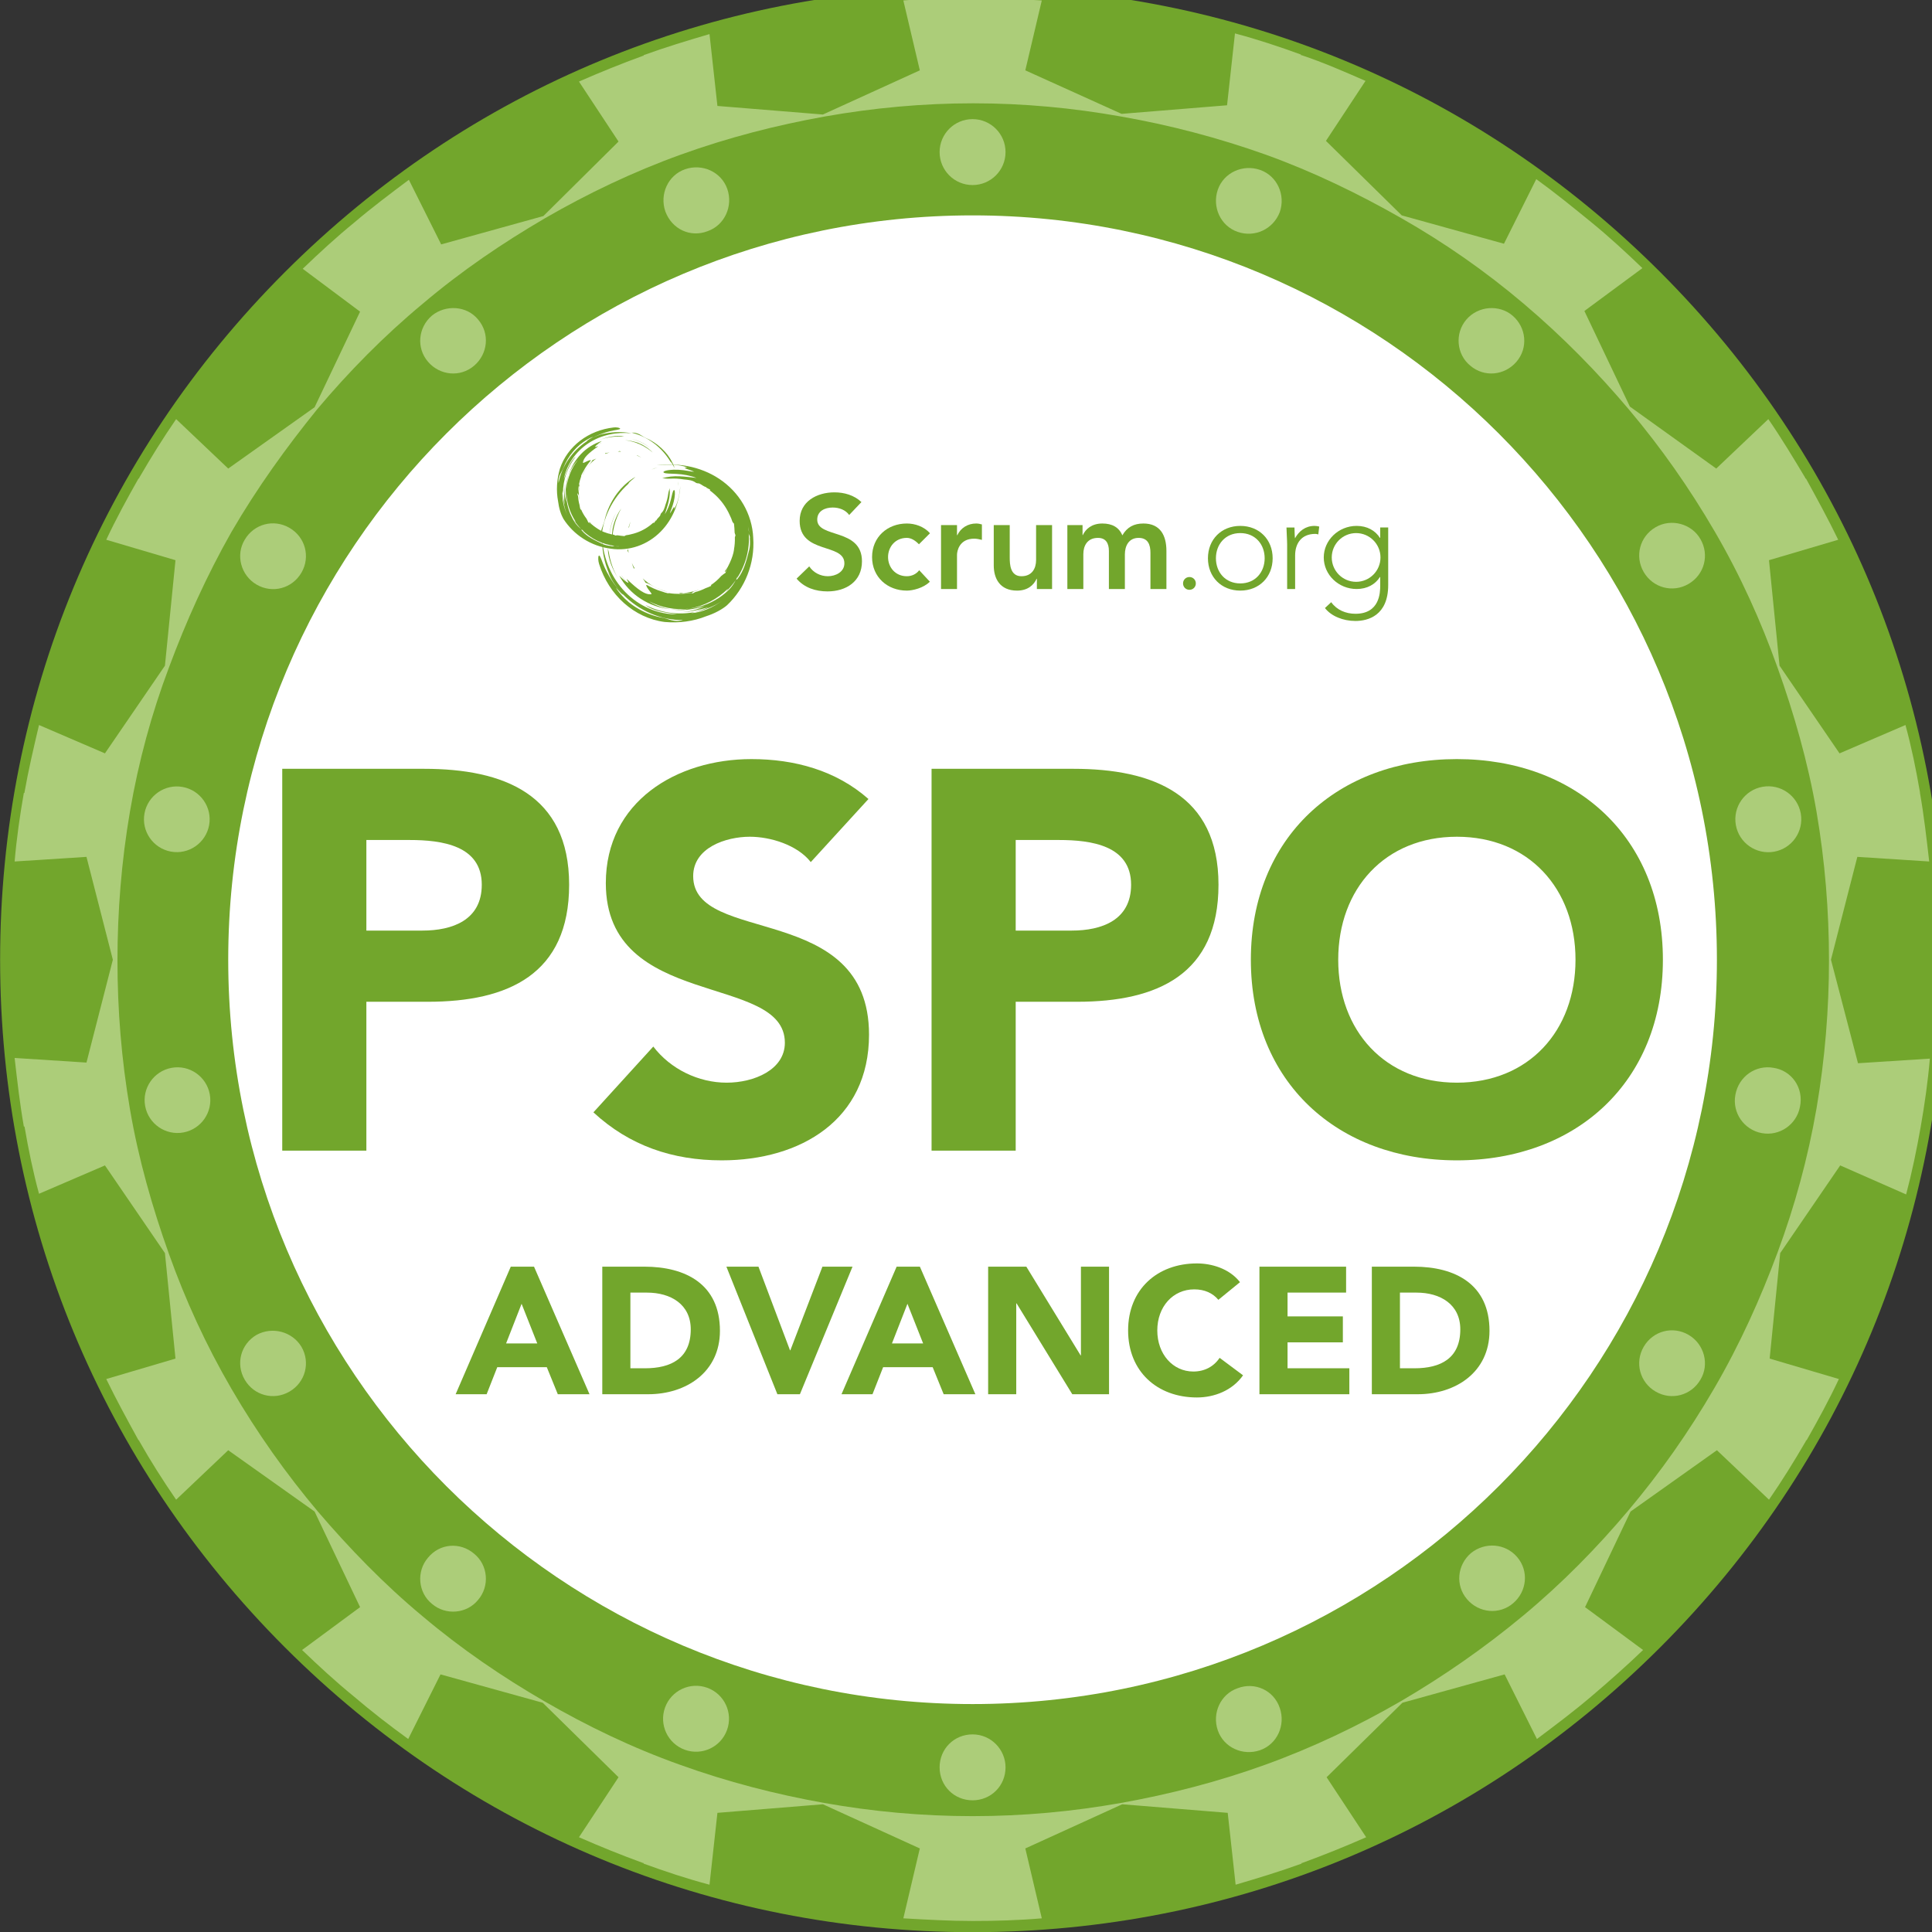 <?xml version="1.0" encoding="UTF-8" standalone="no"?>
<svg xmlns:dc="http://purl.org/dc/elements/1.1/" xmlns:cc="http://creativecommons.org/ns#" xmlns:rdf="http://www.w3.org/1999/02/22-rdf-syntax-ns#" xmlns:svg="http://www.w3.org/2000/svg" xmlns="http://www.w3.org/2000/svg" xmlns:sodipodi="http://sodipodi.sourceforge.net/DTD/sodipodi-0.dtd" xmlns:inkscape="http://www.inkscape.org/namespaces/inkscape" version="1.1" id="svg478" xml:space="preserve" width="70" height="70" viewBox="0 0 250 250" sodipodi:docname="Scrumorg-PSPOA.svg" inkscape:version="1.0.2 (e86c870879, 2021-01-15)"><rect x="0" y="0" width="250" height="250" fill="#333333" stroke="none"/><defs id="defs482"/><sodipodi:namedview pagecolor="#ffffff" bordercolor="#666666" borderopacity="1" objecttolerance="10" gridtolerance="10" guidetolerance="10" inkscape:pageopacity="0" inkscape:pageshadow="2" inkscape:window-width="2560" inkscape:window-height="1346" id="namedview480" showgrid="false" inkscape:zoom="1.8825" inkscape:cx="200" inkscape:cy="200" inkscape:window-x="-11" inkscape:window-y="-11" inkscape:window-maximized="1" inkscape:current-layer="g486"/><g id="g486" inkscape:groupmode="layer" inkscape:label="ink_ext_XXXXXX" transform="matrix(1.333,0,0,-1.333,0,400)"><g id="g488" transform="matrix(0.064,0,0,0.064,-1.589,110.911)"><path d="M 2543,2543 C 2264,2822 1894,2975 1500,2975 1106,2975 736,2822 457,2543 178,2264 25,1894 25,1500 25,1106 178,736 457,457 736,178 1106,25 1500,25 c 394,0 764,153 1043,432 279,279 432,649 432,1043 0,394 -153,764 -432,1043" style="fill:#72a62c;fill-opacity:1;fill-rule:nonzero;stroke:none" id="path490"/><path d="m 1500,2775 c 27.61,0 50,-22.39 50,-50 0,-27.61 -22.39,-50 -50,-50 -27.61,0 -50,22.39 -50,50 0,27.61 22.39,50 50,50" style="fill:#accd79;fill-opacity:1;fill-rule:nonzero;stroke:none" id="path492"/><path d="m 1098,2605 c 26,9 39,38 30,64 -9,26 -38,39 -64,30 -26,-9 -39,-38 -30,-64 10,-27 38,-40 64,-30" style="fill:#accd79;fill-opacity:1;fill-rule:nonzero;stroke:none" id="path494"/><path d="m 680,2477 c -21,-18 -24,-49 -6,-70 18,-21 49,-24 70,-6 21,18 24,49 6,70 -17,21 -49,23 -70,6" style="fill:#accd79;fill-opacity:1;fill-rule:nonzero;stroke:none" id="path496"/><path d="m 414,2069 c 24,-14 54,-6 68,18 14,24 6,54 -18,68 -24,14 -54,6 -68,-18 -14,-23 -6,-54 18,-68" style="fill:#accd79;fill-opacity:1;fill-rule:nonzero;stroke:none" id="path498"/><path d="m 302,1762 c -27,5 -53,-13 -58,-40 -5,-27 13,-53 40,-58 27,-5 53,13 58,40 5,27 -13,53 -40,58" style="fill:#accd79;fill-opacity:1;fill-rule:nonzero;stroke:none" id="path500"/><path d="m 285,1336 c -27,-5 -45,-31 -40,-58 5,-27 31,-45 58,-40 27,5 45,31 40,58 -5,27 -31,45 -58,40" style="fill:#accd79;fill-opacity:1;fill-rule:nonzero;stroke:none" id="path502"/><path d="m 414,931 c -24,-14 -32,-44 -18,-68 14,-24 44,-32 68,-18 24,14 32,44 18,68 -14,23 -44,31 -68,18" style="fill:#accd79;fill-opacity:1;fill-rule:nonzero;stroke:none" id="path504"/><path d="m 674,593 c -18,-21 -15,-53 6,-70 21,-18 53,-15 70,6 18,21 15,53 -6,70 -21,18 -52,16 -70,-6" style="fill:#accd79;fill-opacity:1;fill-rule:nonzero;stroke:none" id="path506"/><path d="m 1033.57,365.781 c 9.44,25.961 38.13,39.34 64.08,29.91 25.95,-9.441 39.34,-38.121 29.9,-64.082 -9.43,-25.949 -38.12,-39.339 -64.07,-29.898 -25.95,9.437 -39.34,38.121 -29.91,64.07" style="fill:#accd79;fill-opacity:1;fill-rule:nonzero;stroke:none" id="path508"/><path d="m 1500,325 c -28,0 -50,-22 -50,-50 0,-28 22,-50 50,-50 28,0 50,22 50,50 0,27 -22,50 -50,50" style="fill:#accd79;fill-opacity:1;fill-rule:nonzero;stroke:none" id="path510"/><path d="m 1902,395 c -26,-9 -39,-38 -30,-64 9,-26 38,-39 64,-30 26,9 39,38 30,64 -9,27 -38,40 -64,30" style="fill:#accd79;fill-opacity:1;fill-rule:nonzero;stroke:none" id="path512"/><path d="m 2256,600 c -21,-18 -24,-49 -6,-70 18,-21 49,-24 70,-6 21,18 24,49 6,70 -18,21 -49,23 -70,6" style="fill:#accd79;fill-opacity:1;fill-rule:nonzero;stroke:none" id="path514"/><path d="m 2586,931 c -24,14 -54,6 -68,-18 -14,-24 -6,-54 18,-68 24,-14 54,-6 68,18 14,23 6,54 -18,68" style="fill:#accd79;fill-opacity:1;fill-rule:nonzero;stroke:none" id="path516"/><path d="m 2780,1274 c -13,-75 -33,-148 -59,-218 -26,-70 -57,-139 -96,-206 -39,-67 -82,-128 -130,-185 -48,-57 -101,-111 -160,-160 -59,-49 -121,-92 -186,-130 -64,-37 -133,-70 -205,-96 -72,-26 -146,-45 -219,-58 -73,-13 -148,-20 -225,-20 -77,0 -152,7 -225,20 -73,13 -147,32 -219,58 -73,26 -141,59 -205,96 -64,37 -127,80 -185,129 -59,49 -111,103 -159,159 -48,57 -92,119 -131,186 -39,67 -70,135 -95,205 -25,70 -46,143 -59,219 -13,76 -19,151 -19,226 0,74 6,150 19,226 13,76 33,149 59,218 26,70 57,139 95,206 39,67 83,128 130,186 48,57 101,111 160,160 59,50 121,92 186,130 64,37 133,70 205,96 72,26 146,45 219,58 73,13 148,20 225,20 77,0 151,-7 224,-20 74,-13 147,-32 220,-58 72,-26 140,-59 205,-96 65,-37 127,-80 186,-130 59,-50 112,-104 160,-161 48,-57 91,-118 130,-185 39,-67 70,-136 95,-206 25,-70 46,-143 59,-218 13,-76 19,-151 19,-226 0,-73 -6,-149 -19,-225 z m 22,226 40,156 109,-7 c -4,35 -8,70 -14,104 v 1 c -6,35 -13,69 -22,102 l -100,-43 -91,133 -16,160 105,31 c -15,31 -32,62 -49,93 h -1 v 1 c -18,30 -36,60 -56,89 l -79,-75 -131,94 -69,145 88,65 c -25,24 -51,48 -78,70 -27,22 -54,44 -83,65 l -49,-98 -155,43 -115,113 60,91 c -32,14 -64,28 -97,39 h -1 v 1 c -33,12 -66,23 -100,32 l -12,-109 -160,-13 -146,66 25,106 c -35,2 -70,4 -105,4 -35,0 -70,-1 -105,-4 l 25,-106 -147,-67 -160,13 -12,109 c -34,-10 -67,-20 -100,-32 v -1 h -1 c -33,-12 -65,-25 -97,-39 l 60,-91 -114,-113 -155,-43 -49,98 c -28,-21 -56,-42 -83,-65 -27,-22 -53,-46 -78,-70 l 87,-65 -69,-145 -131,-93 -79,75 c -20,-29 -38,-58 -56,-89 v -1 h -1 c -17,-30 -34,-61 -49,-93 l 105,-31 -16,-160 -91,-133 -100,43 c -8,-34 -16,-68 -22,-102 v -1 h -1 c -6,-34 -11,-69 -14,-104 l 109,7 40,-156 -40,-156 -109,7 c 4,-35 8,-70 14,-104 h 1 c 6,-35 13,-69 22,-102 l 100,43 91,-133 16,-160 -105,-31 c 15,-31 32,-62 49,-93 h 1 v -1 c 17,-30 36,-60 56,-89 l 79,75 131,-93 69,-145 -88,-65 c 25,-24 51,-48 78,-70 27,-23 54,-44 83,-65 l 49,98 155,-43 115,-113 -60,-91 c 32,-14 64,-27 97,-39 h 1 v -1 c 33,-12 66,-23 100,-32 l 12,109 160,13 147,-67 -25,-106 c 35,-2 70,-4 105,-4 35,0 70,1 105,4 l -25,106 147,67 160,-13 12,-109 c 34,10 67,20 100,32 v 1 h 1 c 33,12 65,25 97,39 l -60,91 115,113 155,43 49,-98 c 28,21 56,42 83,65 27,23 53,46 78,70 l -88,65 69,145 131,93 79,-75 c 20,29 38,58 56,89 v 1 h 1 c 17,30 34,61 49,93 l -105,31 16,160 91,133 100,-44 c 9,34 16,68 22,102 6,34 11,69 14,104 l -109,-7 -41,157" style="fill:#accd79;fill-opacity:1;fill-rule:nonzero;stroke:none" id="path518"/><path d="m 2715,1336 c -27,5 -53,-13 -58,-41 -5,-27 13,-53 40,-58 27,-5 53,13 58,40 6,29 -13,55 -40,59" style="fill:#accd79;fill-opacity:1;fill-rule:nonzero;stroke:none" id="path520"/><path d="m 2698.27,1762.29 c 27.2,4.8 53.13,-13.36 57.93,-40.55 4.79,-27.2 -13.37,-53.13 -40.56,-57.92 -27.19,-4.8 -53.13,13.36 -57.93,40.55 -4.79,27.19 13.37,53.13 40.56,57.92" style="fill:#accd79;fill-opacity:1;fill-rule:nonzero;stroke:none" id="path522"/><path d="m 2536,2156 c -24,-14 -32,-44 -18,-68 14,-24 44,-32 68,-18 24,14 32,44 18,68 -13,23 -44,32 -68,18" style="fill:#accd79;fill-opacity:1;fill-rule:nonzero;stroke:none" id="path524"/><path d="m 2249,2471 c -18,-21 -15,-53 6,-70 21,-18 52,-15 70,6 18,21 15,52 -6,70 -20,17 -52,15 -70,-6" style="fill:#accd79;fill-opacity:1;fill-rule:nonzero;stroke:none" id="path526"/><path d="m 1936,2698 c -26,9 -55,-4 -64,-30 -9,-26 4,-55 30,-64 26,-9 54,4 64,30 9,26 -4,55 -30,64" style="fill:#accd79;fill-opacity:1;fill-rule:nonzero;stroke:none" id="path528"/><path d="M 2629,1500 C 2629,877 2124,371 1500,371 877,371 371,876 371,1500 c 0,623 506,1129 1129,1129 623,0 1129,-506 1129,-1129" style="fill:#ffffff;fill-opacity:1;fill-rule:nonzero;stroke:none" id="path530"/><path d="m 580.531,1544.2 h 85.074 c 44.961,0 89.969,15.54 89.969,69.53 0,59.69 -60.547,67.86 -109.597,67.86 h -65.446 z m -127.605,245.38 h 215.101 c 120.293,0 220.051,-38.45 220.051,-175.85 0,-135.78 -92.394,-177.51 -214.301,-177.51 h -93.246 v -225.8 H 452.926 v 579.16" style="fill:#72a62c;fill-opacity:1;fill-rule:nonzero;stroke:none" id="path532"/><path d="m 1254.6,1648.09 c -20.49,26.14 -61.36,38.45 -92.44,38.45 -36.03,0 -85.93,-16.4 -85.93,-59.74 0,-105.51 266.72,-37.64 266.72,-240.48 0,-129.27 -103.89,-190.63 -223.33,-190.63 -74.47,0 -139.913,22.1 -194.714,72.81 l 90.824,99.8 c 26.19,-34.36 68.72,-54.79 111.21,-54.79 41.73,0 88.35,19.62 88.35,60.55 0,106.31 -271.56,49.04 -271.56,242.09 0,123.52 107.17,188.16 220.85,188.16 65.45,0 128.47,-17.2 177.51,-60.55 l -87.49,-95.67" style="fill:#72a62c;fill-opacity:1;fill-rule:nonzero;stroke:none" id="path534"/><path d="m 1565.42,1544.2 h 85.07 c 45.01,0 89.97,15.54 89.97,69.53 0,59.69 -60.5,67.86 -109.6,67.86 h -65.44 z m -127.61,245.38 h 215.15 c 120.24,0 220.05,-38.45 220.05,-175.85 0,-135.78 -92.44,-177.51 -214.34,-177.51 h -93.25 v -225.8 h -127.61 v 579.16" style="fill:#72a62c;fill-opacity:1;fill-rule:nonzero;stroke:none" id="path536"/><path d="m 2234.59,1313.51 c 108.79,0 179.93,78.51 179.93,186.49 0,107.98 -71.14,186.54 -179.93,186.54 -108.83,0 -179.98,-78.56 -179.98,-186.54 0,-107.98 71.15,-186.49 179.98,-186.49 z m 0,490.8 c 180.79,0 312.48,-118.62 312.48,-304.31 0,-185.69 -131.69,-304.31 -312.48,-304.31 -180.79,0 -312.49,118.62 -312.49,304.31 0,185.69 131.7,304.31 312.49,304.31" style="fill:#72a62c;fill-opacity:1;fill-rule:nonzero;stroke:none" id="path538"/><path d="m 941.656,2165.69 c 2.617,12.05 7.512,23.67 13.949,34 6.43,10.35 14.415,19.39 22.985,26.85 -6.86,-5.97 -12.977,-12.74 -18.25,-20.08 3.961,5.5 8.148,10.2 12.781,14.43 4.633,4.25 9.692,8.08 15.598,11.62 -1.406,-1.6 -3.977,-3.57 -6.246,-5.51 -2.274,-1.94 -4.211,-3.88 -4.516,-5.12 -11.984,-10.88 -21.988,-23.99 -29.086,-38.62 -7.133,-14.59 -11.324,-30.71 -12.023,-46.96 -1.696,6.47 -0.883,11.84 0.457,16.45 1.375,4.64 3.304,8.57 4.351,12.94" style="fill:#72a62c;fill-opacity:1;fill-rule:nonzero;stroke:none" id="path540"/><path d="m 1021.86,2246.61 c -3.09,-0.99 -6.07,-2.04 -8.99,-3.18 3.05,1.34 6.13,2.5 8.99,3.18" style="fill:#72a62c;fill-opacity:1;fill-rule:nonzero;stroke:none" id="path542"/><path d="m 1059.71,2034.07 c 3.32,0.36 6.63,0.86 9.81,1.38 -3.16,-0.81 -6.49,-1.16 -9.81,-1.38" style="fill:#72a62c;fill-opacity:1;fill-rule:nonzero;stroke:none" id="path544"/><path d="m 946.793,2123.72 1.449,-5.41 c 2.074,-13.87 6.77,-27.64 14.242,-40.28 -4.129,6.82 -8,14.11 -10.882,21.85 -2.86,7.7 -4.692,15.87 -4.809,23.84" style="fill:#72a62c;fill-opacity:1;fill-rule:nonzero;stroke:none" id="path546"/><path d="m 949.066,2138.92 c 0.075,14 3.954,28.15 10.575,39.47 -6.301,-11.47 -10.071,-25.26 -10.575,-39.47" style="fill:#72a62c;fill-opacity:1;fill-rule:nonzero;stroke:none" id="path548"/><path d="m 1128.73,2093.45 -0.34,0.76 0.14,0.95 c 2.56,3.78 4.83,7.78 6.82,11.93 -0.27,-1.12 -0.16,-2.31 -0.6,-3.39 -1.19,-2.28 -2.22,-3.5 -3.18,-4.82 -0.95,-1.33 -1.81,-2.75 -2.84,-5.43" style="fill:#72a62c;fill-opacity:1;fill-rule:nonzero;stroke:none" id="path550"/><path d="m 1056.01,2033.84 -0.35,-0.14 c -1.15,-0.08 -2.28,-0.17 -3.4,-0.2 l -0.42,0.1 c 1.39,0.1 2.77,0.18 4.17,0.24" style="fill:#72a62c;fill-opacity:1;fill-rule:nonzero;stroke:none" id="path552"/><path d="m 1125.47,2088.59 -1.55,0.37 c 1.61,1.97 3.13,4.04 4.57,6.16 l -0.11,-0.91 c -0.51,-1.68 -2.4,-3.66 -2.91,-5.62" style="fill:#72a62c;fill-opacity:1;fill-rule:nonzero;stroke:none" id="path554"/><path d="m 1077.63,2058.7 c -1.51,-0.47 -2.59,-1.86 -3.27,-2.32 -4.2,-0.29 -8.35,-0.3 -13.14,-0.26 -0.72,-0.35 -2.27,-0.48 -3.74,-1.09 -0.9,0.41 -1.84,0.74 -2.84,1.09 10.43,-0.15 21.22,1.7 31.66,5.66 -2.71,-1.24 -5.59,-2.3 -8.67,-3.08" style="fill:#72a62c;fill-opacity:1;fill-rule:nonzero;stroke:none" id="path556"/><path d="m 1029.34,2230.23 c 7.98,2.57 17.1,3.37 25.99,3.02 8.93,-0.31 17.6,-1.64 25.87,-2.48 -9.01,3.57 -20.57,5.59 -30.24,6.11 -9.68,0.6 -17.47,0.12 -19.49,2.08 -2.07,1.87 4.96,3.95 14.67,4.27 4.83,0.18 10.28,-0.12 15.46,-0.76 5.2,-0.63 10.13,-1.6 14.13,-2.36 -2.03,0.9 -2.03,0.9 -4.08,1.75 2.06,-0.85 4.08,-1.73 6.07,-1.62 -2,0.97 -5.05,2.05 -7.93,3.01 -2.88,0.96 -5.57,1.84 -6.75,2.69 1.35,0.28 2.71,0.5 4.09,0.73 -5.51,2.42 -13.98,3.88 -22.61,4.15 -8.65,0.32 -17.35,-0.53 -23.74,-0.62 15.15,1.58 31.37,1.53 47.7,-1.67 16.3,-3.15 32.68,-9.42 47.33,-19.18 14.65,-9.71 27.5,-22.96 36.51,-38.54 9.04,-15.54 14.24,-33.22 14.97,-50.65 2.8,-38.94 -12.57,-76.84 -39.72,-102.48 -2.64,-2.32 -7.52,-5.8 -13.34,-8.9 -5.79,-3.17 -12.49,-5.91 -18.2,-7.74 -19.69,-7.9 -41.58,-10.66 -63.12,-8.73 -22.9,2.92 -44.367,13.27 -61.594,28.64 -17.289,15.37 -30.418,35.89 -37.769,59.24 -1.516,4.65 -1.684,10.57 -0.684,12.32 0.489,0.88 1.223,0.74 2.207,-1.01 1.028,-1.74 2.262,-5.08 4.285,-10.47 7.118,-17.69 17.586,-34.01 30.993,-47.49 -1.297,0.28 -3.391,2.19 -5.5,4.47 -2.118,2.25 -4.262,4.81 -5.977,6.2 3.953,-5.93 8.164,-10.97 12.758,-15.56 4.621,-4.57 9.66,-8.69 15.531,-12.54 -7.844,5.12 -15.117,11.12 -21.597,17.93 8.093,-8.5 17.816,-16.32 28.812,-22.49 10.985,-6.19 23.225,-10.69 35.805,-12.87 4.57,-0.87 8.74,-2.64 13.59,-3.82 4.84,-1.16 10.42,-1.72 17.02,0.29 -16.82,-0.1 -33.7,3.48 -49.14,10.14 -15.466,6.66 -29.513,16.36 -41.302,28.25 l 0.195,-0.03 c -10.648,10.49 -18.203,22.05 -24.16,35.15 2.004,-4.02 4.347,-7.93 6.121,-11.45 -9.418,18.75 -14.524,38.97 -14.34,59.42 1.258,-14.37 4.742,-28.68 10.57,-42.15 5.805,-13.48 14.067,-26.11 24.446,-36.75 10.347,-10.65 22.789,-19.3 36.3,-25.12 13.49,-5.86 28.06,-8.85 42.21,-8.75 -7.89,1.38 -16.97,2.32 -25.68,4.44 -8.66,2.09 -16.89,5.36 -22.25,9.83 22.57,-11.68 49.28,-15.86 75.18,-10.7 l -5.56,-1.73 c 8.26,0.53 16.61,2.8 24.48,6.13 7.89,3.31 15.28,7.71 22.13,12.3 1.23,0.82 2.46,1.64 3.67,2.5 l -3.67,-2.5 c -12.71,-8.34 -26.78,-13.91 -41.05,-16.7 6.39,2 13.11,4.06 20.98,7.17 -4.57,-0.94 -10.82,-2.83 -17.21,-4.05 -8.26,-2.1 -16.76,-3.26 -25.18,-3.33 13.04,0.44 25.65,3.97 36,9.23 -16.46,-5.34 -34.46,-7.57 -51.48,-4.9 9.38,-0.97 18.86,-0.63 28.09,0.95 15.61,1.84 31.05,7.25 44.63,16.14 l -1.49,-1.11 c 1.03,0.68 2.02,1.41 3.02,2.12 5.24,3.57 10.18,7.66 14.72,12.19 3.98,4.17 7.14,8.93 9.75,13.87 l 1.56,2.33 c -0.62,-1.72 -0.73,-2.72 1.41,0.02 4.64,5.8 8.09,12.85 10.78,20.37 2.72,7.53 4.72,15.5 6.81,23.82 1.1,4.38 1.36,10.51 0.81,17.02 0.31,1.78 0.04,2.71 -0.34,3.52 -0.16,1.39 -0.36,2.8 -0.58,4.2 -0.37,3.43 -0.9,6.86 -1.88,10.12 0.69,-3.27 1.35,-6.68 1.88,-10.12 l 0.4,-3.85 c -0.44,0.86 -0.97,1.75 -1.17,3.64 0.96,-11.77 -0.13,-23.9 -3.23,-35.58 -3.08,-11.7 -8.17,-22.94 -14.89,-33.16 0.5,1.42 1.3,3.37 1.53,4.23 -0.94,-2.23 -1.98,-4.39 -3.09,-6.56 -4.52,-6.48 -9.68,-12.54 -15.42,-18.03 1.59,1.76 2.9,3.57 3.86,5.3 -7.96,-7.87 -17.1,-14.56 -27.08,-19.75 -9.99,-5.18 -20.8,-8.83 -31.99,-10.73 -21.16,-2.54 -42.51,1.65 -60.82,11.13 9.39,-6.09 20.74,-10.28 32.73,-12.08 -16.03,1.59 -31.75,7.05 -45.331,15.86 -13.594,8.77 -24.981,20.96 -32.621,35.04 4.347,-4.14 9.976,-9.63 13.902,-10.81 0.543,0.8 -5.051,8.68 -1.133,4.6 7.426,-7.1 13.914,-12.74 19.875,-16.67 5.948,-3.9 11.368,-5.94 16.178,-5.09 1,0.39 -2.62,4.24 -5.11,7.93 -2.56,3.7 -4.12,7.07 -1.23,5.69 4.59,-2.62 12.95,-7.01 22.6,-9.69 2.69,-1.05 5.57,-1.9 8.6,-2.58 l 1.93,0.23 c 10.65,-1.8 20.91,-1.11 26.57,-0.6 2.1,0.15 4.19,0.43 6.27,0.76 1.15,-0.08 2.16,-0.26 3.02,-0.59 1.2,0.71 2.41,1.39 3.62,1.98 5.5,1.4 10.79,3.4 15.77,5.92 2.97,1.04 5.93,2.2 8.74,3.65 l -0.69,1.03 c 5.83,3.88 11.11,8.54 15.72,13.79 2.21,1.86 4.36,3.51 6.54,4.88 0.9,4.13 4,9.57 6.8,15.86 2.84,6.25 5.33,13.37 6.12,19.46 h -0.12 c 1.1,6.04 1.59,12.25 1.38,18.52 0.27,1.05 0.58,2.06 0.94,3.03 -0.68,1.51 -0.89,3.14 -1.28,3.88 -0.21,5.02 -0.45,9.37 -0.99,13.75 -0.5,0.68 -1.94,1.79 -2.52,3.34 -0.97,3.18 -2.21,6.15 -3.62,8.96 -1.49,3.35 -3.15,6.68 -5.07,9.93 -6.4,10.96 -15.04,20.56 -25.33,28.11 l 0.27,1.57 c -2.06,0.49 -4.23,2.34 -6.01,2.82 l 0.76,0.36 c -2.83,0.98 -4.37,1.8 -5.81,2.72 -1.43,0.93 -2.76,1.95 -5.2,3.09 -1.15,0.38 -2.4,0.25 -3.57,0.47 l -1.64,0.66 c -5.18,4 -11.53,4.49 -18.3,5.1 -6.77,1.15 -13.73,1.58 -20.72,1.17 -5.52,-0.41 -7.94,0.59 -12.02,0.55" style="fill:#72a62c;fill-opacity:1;fill-rule:nonzero;stroke:none" id="path558"/><path d="m 1136.05,2108.62 c 2.48,5.49 4.42,11.27 5.73,17.23 -0.88,-6.43 -1.59,-12.49 -5.73,-17.23" style="fill:#72a62c;fill-opacity:1;fill-rule:nonzero;stroke:none" id="path560"/><path d="m 1004.01,2071.85 c -1.18,2.18 -2.64,4.31 -4.283,6.51 10.253,-9.86 23.263,-16.86 37.383,-20.13 l -0.01,-0.12 c -5.75,1.02 -12.42,3.69 -18.24,6.68 -5.87,2.92 -10.91,6.09 -14.85,7.06" style="fill:#72a62c;fill-opacity:1;fill-rule:nonzero;stroke:none" id="path562"/><path d="m 1128.39,2094.21 0.1,0.9 0.04,0.05 -0.14,-0.95" style="fill:#72a62c;fill-opacity:1;fill-rule:nonzero;stroke:none" id="path564"/><path d="m 968.168,2081.49 -0.906,1.49 c 2.547,-3.67 5.293,-7.17 8.23,-10.53 -2.57,2.5 -5.051,5.62 -7.324,9.04" style="fill:#72a62c;fill-opacity:1;fill-rule:nonzero;stroke:none" id="path566"/><path d="m 953.742,2126.57 c -1.133,8.93 -1.027,18.06 0.278,27.02 2.293,11.42 6.832,22.14 13.121,30.87 -9.887,-17.16 -14.883,-37.46 -13.399,-57.89" style="fill:#72a62c;fill-opacity:1;fill-rule:nonzero;stroke:none" id="path568"/><path d="m 986.25,2093.26 c -1.23,2.73 -2.176,5.62 -3.027,8.49 1.211,-2.7 2.578,-5.32 4.09,-7.85 l -1.063,-0.64" style="fill:#72a62c;fill-opacity:1;fill-rule:nonzero;stroke:none" id="path570"/><path d="m 994.328,2055.26 -2.16,1.62 c 2.023,-1.17 4.09,-2.24 6.184,-3.23 -0.832,0.25 -2.676,1.08 -4.024,1.61" style="fill:#72a62c;fill-opacity:1;fill-rule:nonzero;stroke:none" id="path572"/><path d="m 977.293,2123.39 c 0.23,-2.14 0.57,-4.26 1.008,-6.37 -0.528,1.19 -1.106,2.36 -1.774,3.52 0.387,0.81 0.614,1.78 0.766,2.85" style="fill:#72a62c;fill-opacity:1;fill-rule:nonzero;stroke:none" id="path574"/><path d="m 978.414,2156.41 c 0.762,2.84 1.715,5.55 2.828,8.05 -1.09,-3.22 -1.965,-6.58 -2.668,-9.91 l -0.16,1.86" style="fill:#72a62c;fill-opacity:1;fill-rule:nonzero;stroke:none" id="path576"/><path d="m 1004.32,2291.45 c 8.79,-3.78 16.91,-9.22 23.83,-15.65 6.92,-6.43 12.63,-13.85 17.03,-21.48 -3.52,6.11 -7.77,11.76 -12.58,16.87 3.6,-3.83 6.56,-7.72 9.1,-11.87 2.54,-4.16 4.71,-8.59 6.53,-13.59 -1.01,1.3 -2.12,3.55 -3.28,5.57 -1.13,2.01 -2.33,3.77 -3.23,4.19 -6.5,10.73 -15,20.3 -25.09,27.87 -10.05,7.59 -21.708,13.17 -33.974,16.11 5.172,0.33 9.149,-1.08 12.461,-2.78 3.324,-1.74 6.033,-3.8 9.203,-5.24" style="fill:#72a62c;fill-opacity:1;fill-rule:nonzero;stroke:none" id="path578"/><path d="m 1054.05,2218.39 c -0.28,2.51 -0.65,4.94 -1.08,7.32 0.57,-2.52 1,-5.03 1.08,-7.32" style="fill:#72a62c;fill-opacity:1;fill-rule:nonzero;stroke:none" id="path580"/><path d="m 886.609,2221.05 c -0.214,-2.58 -0.316,-5.17 -0.398,-7.67 -0.156,2.53 0.074,5.12 0.398,7.67" style="fill:#72a62c;fill-opacity:1;fill-rule:nonzero;stroke:none" id="path582"/><path d="m 971.605,2293.76 -4.339,-0.3 c -10.868,0.47 -22.055,-1.07 -32.774,-4.88 5.793,2.13 11.918,4.01 18.242,5.05 6.297,1.04 12.774,1.22 18.871,0.13" style="fill:#72a62c;fill-opacity:1;fill-rule:nonzero;stroke:none" id="path584"/><path d="m 982.836,2289.78 c 10.652,-2.13 20.844,-7.19 28.494,-13.9 -7.81,6.49 -17.74,11.41 -28.494,13.9" style="fill:#72a62c;fill-opacity:1;fill-rule:nonzero;stroke:none" id="path586"/><path d="m 921.605,2159.71 0.633,0.15 0.7,-0.25 c 2.5,-2.52 5.203,-4.84 8.078,-6.97 l -2.504,0.95 c -1.559,1.26 -2.328,2.23 -3.192,3.14 -0.871,0.93 -1.824,1.8 -3.715,2.98" style="fill:#72a62c;fill-opacity:1;fill-rule:nonzero;stroke:none" id="path588"/><path d="m 886.992,2223.91 -0.062,0.29 0.355,2.61 0.133,0.3 c -0.129,-1.07 -0.27,-2.13 -0.426,-3.2" style="fill:#72a62c;fill-opacity:1;fill-rule:nonzero;stroke:none" id="path590"/><path d="m 918.391,2162.91 0.504,1.12 c 1.277,-1.51 2.613,-2.98 4.011,-4.39 l -0.668,0.21 c -1.203,0.65 -2.433,2.38 -3.847,3.06" style="fill:#72a62c;fill-opacity:1;fill-rule:nonzero;stroke:none" id="path592"/><path d="m 902.711,2203.77 c -0.141,1.21 -1.035,2.24 -1.277,2.82 0.402,3.25 1,6.41 1.742,10.05 -0.156,0.59 -0.031,1.8 -0.274,3 l 1.254,2.01 c -1.66,-7.92 -1.847,-16.41 -0.39,-24.95 -0.528,2.25 -0.914,4.6 -1.055,7.07" style="fill:#72a62c;fill-opacity:1;fill-rule:nonzero;stroke:none" id="path594"/><path d="m 1040.48,2215.13 c 0.78,-6.46 0.03,-13.52 -1.55,-20.24 -1.56,-6.76 -3.86,-13.16 -5.73,-19.34 4.06,6.34 7.31,14.84 9.13,22.13 1.9,7.28 2.7,13.28 4.48,14.53 1.73,1.3 2.27,-4.37 1.08,-11.8 -0.58,-3.71 -1.61,-7.81 -2.87,-11.67 -1.25,-3.86 -2.72,-7.46 -3.9,-10.4 1,1.41 0.99,1.41 1.95,2.85 -0.96,-1.46 -1.92,-2.85 -2.14,-4.39 1.04,1.39 2.31,3.55 3.47,5.61 1.16,2.03 2.23,3.96 3.05,4.73 0.01,-1.07 -0.02,-2.14 -0.05,-3.23 2.66,3.84 5.03,10.08 6.51,16.61 1.53,6.53 2.17,13.28 3.04,18.16 -1.04,-11.76 -3.48,-24.1 -8.33,-36.07 -4.81,-11.95 -12.02,-23.48 -21.62,-33.2 -9.56,-9.73 -21.55,-17.53 -34.754,-22.08 -13.176,-4.59 -27.406,-5.93 -40.777,-3.9 -30.071,3.63 -56.645,20.95 -72.16,45.42 -1.371,2.35 -3.297,6.59 -4.805,11.47 -1.551,4.88 -2.645,10.39 -3.191,15.01 -3.094,16.17 -1.965,33.25 2.71,49.35 5.606,17.01 16.661,31.82 30.918,42.66 14.278,10.89 31.84,17.85 50.704,19.99 3.761,0.47 8.3,-0.28 9.488,-1.31 0.594,-0.5 0.375,-1.04 -1.102,-1.53 -1.472,-0.52 -4.207,-0.97 -8.601,-1.71 -14.532,-2.79 -28.504,-8.35 -40.75,-16.56 0.398,0.94 2.168,2.26 4.207,3.53 2.027,1.27 4.297,2.53 5.605,3.62 -5.097,-2.12 -9.551,-4.58 -13.734,-7.41 -4.168,-2.83 -8.047,-6.06 -11.852,-9.96 5.071,5.21 10.719,9.86 16.86,13.78 -7.668,-4.9 -15.063,-11.14 -21.399,-18.6 -6.328,-7.45 -11.574,-16.1 -15.094,-25.36 -1.347,-3.36 -3.308,-6.26 -4.933,-9.79 -1.59,-3.5 -2.844,-7.67 -2.297,-13 2.426,12.83 7.637,25.16 15.008,35.92 7.351,10.8 16.82,20.06 27.629,27.27 l -0.063,-0.14 c 9.574,6.55 19.492,10.59 30.356,13.18 -3.36,-0.93 -6.688,-2.12 -9.633,-2.96 15.672,4.39 31.828,5.29 47.375,2.12 -11.129,1.16 -22.551,0.63 -33.664,-1.81 -11.125,-2.42 -21.965,-6.84 -31.602,-13.17 -9.636,-6.31 -18.066,-14.49 -24.519,-23.92 -6.446,-9.41 -10.883,-20.06 -12.903,-30.84 2.227,5.8 4.282,12.58 7.188,18.89 2.871,6.29 6.582,12.07 10.773,15.48 -12.226,-15.45 -19.371,-35.17 -19.277,-55.66 l -0.5,4.5 c -0.82,-6.38 -0.32,-13.07 1.047,-19.55 1.355,-6.51 3.597,-12.77 6.082,-18.68 0.445,-1.05 0.883,-2.11 1.375,-3.16 l -1.375,3.16 c -4.465,10.92 -6.617,22.46 -6.629,33.73 0.582,-5.16 1.144,-10.58 2.355,-17.03 -0.046,3.62 -0.558,8.66 -0.539,13.71 -0.379,6.59 -0.007,13.23 1.2,19.66 -1.602,-10 -0.786,-20.13 1.687,-28.78 -1.629,13.32 -0.656,27.35 3.891,39.93 -2.117,-7 -3.266,-14.28 -3.434,-21.53 -0.906,-12.16 0.914,-24.73 5.676,-36.37 l -0.621,1.29 1.168,-2.62 c 1.953,-4.51 4.32,-8.88 7.105,-13.01 2.582,-3.65 5.739,-6.75 9.117,-9.47 l 1.536,-1.54 c -1.204,0.73 -1.957,0.96 -0.188,-1.07 3.731,-4.38 8.582,-8.07 13.91,-11.23 5.34,-3.19 11.102,-5.88 17.137,-8.72 3.172,-1.48 7.805,-2.59 12.832,-3.14 1.309,-0.49 2.062,-0.43 2.734,-0.25 1.086,-0.09 2.196,-0.14 3.289,-0.18 2.668,-0.23 5.36,-0.34 7.981,-0.08 -2.598,-0.04 -5.289,-0.04 -7.981,0.08 l -2.992,0.26 c 0.719,0.21 1.477,0.48 2.934,0.35 -9.098,1.02 -18.164,3.64 -26.61,7.73 -8.445,4.08 -16.25,9.62 -23.046,16.25 1.015,-0.6 2.378,-1.49 3.003,-1.79 -1.554,1.04 -3.054,2.16 -4.539,3.33 -4.273,4.4 -8.125,9.22 -11.453,14.42 1.106,-1.48 2.297,-2.75 3.473,-3.73 -4.813,7.22 -8.559,15.17 -11.031,23.54 -2.457,8.37 -3.641,17.14 -3.434,25.95 1.199,16.48 7.559,32.12 17.488,44.65 -6.039,-6.23 -10.902,-14.27 -14.054,-23.12 3.586,11.97 10.078,23.12 18.797,32.16 8.687,9.05 19.664,15.92 31.515,19.66 -3.793,-2.7 -8.82,-6.18 -10.293,-8.99 0.528,-0.53 7.356,2.56 3.68,0.18 -6.524,-4.6 -11.777,-8.7 -15.645,-12.66 -3.855,-3.96 -6.211,-7.78 -6.273,-11.57 0.141,-0.82 3.617,1.36 6.801,2.72 3.191,1.4 5.976,2.09 4.504,0.1 -2.661,-3.11 -7.25,-8.83 -10.727,-15.79 -1.195,-1.89 -2.273,-3.96 -3.23,-6.15 l -0.114,-1.52 c -2.945,-7.84 -3.941,-15.75 -4.394,-20.13 -0.196,-1.63 -0.289,-3.25 -0.352,-4.89 l -0.898,-2.21 c 0.375,-1.02 0.707,-2.04 0.976,-3.06 0.254,-4.39 0.985,-8.71 2.172,-12.88 0.352,-2.42 0.801,-4.84 1.481,-7.2 l 0.886,0.38 c 2.098,-5.01 4.864,-9.73 8.184,-14.02 1.074,-1.95 2.023,-3.84 2.738,-5.7 3.008,-1.3 6.696,-4.47 11.078,-7.52 4.332,-3.09 9.387,-6.05 13.907,-7.54 l 0.015,0.08 c 4.438,-1.73 9.094,-3.02 13.895,-3.79 l 2.168,-1.16 c 1.262,0.3 2.523,0.22 3.144,0.4 3.868,-0.59 7.203,-1.05 10.625,-1.29 0.594,0.28 1.641,1.21 2.918,1.43 2.563,0.26 5.016,0.78 7.352,1.44 2.777,0.62 5.558,1.39 8.316,2.38 9.293,3.24 17.869,8.4 25.149,15.12 l 1.17,-0.43 c 0.66,1.5 2.4,2.87 3.02,4.14 l 0.17,-0.61 c 1.17,2 2.02,3.05 2.93,4.01 0.92,0.95 1.89,1.82 3.12,3.5 l 0.89,2.65 0.74,1.15 c 3.82,3.36 5.13,8.12 6.6,13.18 1.88,4.98 3.24,10.23 3.96,15.61 0.51,4.26 1.62,5.96 2.2,9.07" style="fill:#72a62c;fill-opacity:1;fill-rule:nonzero;stroke:none" id="path596"/><path d="m 932.074,2151.89 c 3.817,-2.7 7.926,-5.04 12.27,-6.92 -4.762,1.62 -9.278,3.05 -12.27,6.92" style="fill:#72a62c;fill-opacity:1;fill-rule:nonzero;stroke:none" id="path598"/><path d="m 923.629,2257.88 c 1.836,0.56 3.684,1.37 5.598,2.29 -9.032,-6.35 -16.289,-15.22 -20.868,-25.48 l -0.089,0.02 c 1.613,4.23 4.652,8.91 7.781,12.9 3.097,4.04 6.262,7.41 7.578,10.27" style="fill:#72a62c;fill-opacity:1;fill-rule:nonzero;stroke:none" id="path600"/><path d="m 922.234,2159.85 0.668,-0.21 0.039,-0.03 -0.707,0.24" style="fill:#72a62c;fill-opacity:1;fill-rule:nonzero;stroke:none" id="path602"/><path d="m 936.277,2283.74 1.282,0.46 c -3.18,-1.38 -6.262,-2.97 -9.239,-4.7 2.274,1.58 5.028,3.01 7.957,4.24" style="fill:#72a62c;fill-opacity:1;fill-rule:nonzero;stroke:none" id="path604"/><path d="m 972.738,2288.04 c 6.969,-0.45 13.903,-1.89 20.535,-4.21 8.357,-3.44 15.847,-8.48 21.557,-14.56 -11.6,10.07 -26.314,16.88 -42.092,18.77" style="fill:#72a62c;fill-opacity:1;fill-rule:nonzero;stroke:none" id="path606"/><path d="m 942.566,2268.23 c 2.258,0.52 4.606,0.82 6.914,1.04 -2.234,-0.52 -4.433,-1.18 -6.589,-1.95 l -0.325,0.91" style="fill:#72a62c;fill-opacity:1;fill-rule:nonzero;stroke:none" id="path608"/><path d="m 912.434,2267.7 1.543,1.41 c -1.172,-1.37 -2.309,-2.78 -3.364,-4.23 0.321,0.6 1.219,1.87 1.821,2.82" style="fill:#72a62c;fill-opacity:1;fill-rule:nonzero;stroke:none" id="path610"/><path d="m 966.84,2270.58 c -1.664,0.15 -3.336,0.2 -4.996,0.17 0.972,0.23 1.937,0.5 2.933,0.84 l 2.063,-1.01" style="fill:#72a62c;fill-opacity:1;fill-rule:nonzero;stroke:none" id="path612"/><path d="m 991.809,2264.84 c 2.058,-1 3.972,-2.13 5.714,-3.34 -2.289,1.3 -4.718,2.46 -7.144,3.49 l 1.43,-0.15" style="fill:#72a62c;fill-opacity:1;fill-rule:nonzero;stroke:none" id="path614"/><path d="m 1312.85,2174.57 c -5.45,7.67 -15.14,11.31 -25.04,11.31 -11.71,0 -23.42,-5.25 -23.42,-18.38 0,-28.68 67.85,-12.32 67.85,-63.21 0,-30.69 -24.23,-45.63 -52.3,-45.63 -17.78,0 -35.14,5.45 -46.86,19.38 l 19.19,18.57 c 6.26,-9.48 16.96,-14.93 28.27,-14.93 11.71,0 25.04,6.46 25.04,19.59 0,31.3 -67.85,13.32 -67.85,64.42 0,29.48 26.25,43.21 52.71,43.21 14.94,0 29.88,-4.24 40.99,-14.74 l -18.58,-19.59" style="fill:#72a62c;fill-opacity:1;fill-rule:nonzero;stroke:none" id="path616"/><path d="m 1418.66,2130.14 c -5.66,5.86 -11.92,9.7 -18.38,9.7 -17.77,0 -28.47,-13.94 -28.47,-29.09 0,-15.14 10.7,-29.07 28.47,-29.07 7.47,0 14.34,3.23 18.78,9.09 l 16.16,-17.38 c -9.9,-9.89 -26.46,-13.53 -34.94,-13.53 -29.28,0 -52.71,20.4 -52.71,50.89 0,30.5 23.43,50.9 52.71,50.9 12.32,0 25.85,-4.44 35.14,-14.75 l -16.76,-16.76" style="fill:#72a62c;fill-opacity:1;fill-rule:nonzero;stroke:none" id="path618"/><path d="m 1452.16,2159.22 h 24.24 v -15.34 h 0.41 c 5.25,11.1 15.95,17.77 28.67,17.77 3.03,0 5.86,-0.61 8.69,-1.42 v -23.43 c -4.05,1.02 -7.88,1.83 -11.72,1.83 -22.82,0 -26.05,-19.19 -26.05,-24.44 v -51.9 h -24.24 v 96.93" style="fill:#72a62c;fill-opacity:1;fill-rule:nonzero;stroke:none" id="path620"/><path d="m 1620.58,2062.29 h -23.03 v 15.55 h -0.4 c -4.44,-9.69 -13.53,-17.98 -29.69,-17.98 -26.05,0 -35.33,18.38 -35.33,38.17 v 61.19 h 24.23 v -49.07 c 0,-10.7 0.81,-28.47 17.77,-28.47 15.96,0 22.22,11.71 22.22,24.63 v 52.91 h 24.23 v -96.93" style="fill:#72a62c;fill-opacity:1;fill-rule:nonzero;stroke:none" id="path622"/><path d="m 1643.78,2159.22 h 23.03 v -15.15 h 0.4 c 4.24,9.09 13.53,17.58 29.69,17.58 14.94,0 25.24,-5.86 30.29,-17.97 7.07,12.31 17.36,17.97 31.91,17.97 25.85,0 34.93,-18.38 34.93,-41.61 v -57.75 h -24.23 v 54.93 c 0,12.12 -3.64,22.61 -17.97,22.61 -15.15,0 -20.81,-12.52 -20.81,-25.04 v -52.5 h -24.23 v 57.75 c 0,11.92 -4.85,19.79 -16.56,19.79 -15.95,0 -22.21,-11.7 -22.21,-24.63 v -52.91 h -24.24 v 96.93" style="fill:#72a62c;fill-opacity:1;fill-rule:nonzero;stroke:none" id="path624"/><path d="m 1828.94,2080.46 c 5.46,0 9.7,-4.24 9.7,-9.69 0,-5.45 -4.24,-9.7 -9.7,-9.7 -5.45,0 -9.69,4.25 -9.69,9.7 0,5.45 4.24,9.69 9.69,9.69" style="fill:#72a62c;fill-opacity:1;fill-rule:nonzero;stroke:none" id="path626"/><path d="m 1906.08,2158.01 c 28.68,0 49.08,-20.6 49.08,-49.07 0,-28.48 -20.4,-49.07 -49.08,-49.07 -28.67,0 -49.07,20.59 -49.07,49.07 0,28.47 20.4,49.07 49.07,49.07 m 0,-87.24 c 22.82,0 36.96,17.16 36.96,38.17 0,20.99 -14.14,38.17 -36.96,38.17 -22.82,0 -36.96,-17.18 -36.96,-38.17 0,-21.01 14.14,-38.17 36.96,-38.17" style="fill:#72a62c;fill-opacity:1;fill-rule:nonzero;stroke:none" id="path628"/><path d="m 1977.15,2129.33 c 0,6.87 -1.01,21.41 -1.01,26.25 h 12.12 c 0.2,-6.86 0.4,-14.53 0.8,-16.35 6.06,10.9 15.76,18.78 29.69,18.78 2.42,0 4.65,-0.4 7.07,-1.01 l -1.41,-11.92 c -1.82,0.61 -3.44,0.81 -4.65,0.81 -21,0 -30.5,-14.54 -30.5,-32.71 v -50.89 h -12.11 v 67.04" style="fill:#72a62c;fill-opacity:1;fill-rule:nonzero;stroke:none" id="path630"/><path d="m 2130.42,2068.35 c 0,-46.45 -30.69,-54.53 -49.68,-54.53 -18.78,0 -36.75,7.27 -46.25,19.59 l 9.5,8.89 c 8.48,-11.92 22.21,-17.58 36.75,-17.58 36.96,0 37.57,32.32 37.57,42.82 v 12.92 h -0.41 c -7.07,-11.11 -19.39,-18.17 -35.34,-18.17 -27.47,0 -49.88,21.6 -49.88,47.86 0,26.25 22.41,47.86 49.88,47.86 15.95,0 28.27,-7.06 35.34,-18.18 h 0.41 v 15.76 h 12.11 z m -48.67,78.75 c -20.4,0 -36.95,-16.56 -36.95,-36.95 0,-20.4 16.55,-36.96 36.95,-36.96 20.4,0 36.96,16.56 36.96,36.96 0,20.39 -16.56,36.95 -36.96,36.95" style="fill:#72a62c;fill-opacity:1;fill-rule:nonzero;stroke:none" id="path632"/><path d="m 815.965,978.129 -23.504,-60.117 h 47.277 z m -16.399,56.301 h 35.254 l 84.172,-193.489 h -48.097 l -16.672,41 H 779.07 l -16.125,-41 h -47.004 l 83.625,193.489" style="fill:#72a62c;fill-opacity:1;fill-rule:nonzero;stroke:none" id="path634"/><path d="m 980.988,880.301 h 22.142 c 39.62,0 69.41,15.031 69.41,59.031 0,37.977 -30.33,55.746 -66.41,55.746 h -25.142 z m -42.633,154.129 h 63.955 c 62.31,0 114.5,-26.51 114.5,-97.289 0,-62.582 -51.1,-96.2 -108.76,-96.2 h -69.695 v 193.489" style="fill:#72a62c;fill-opacity:1;fill-rule:nonzero;stroke:none" id="path636"/><path d="m 1126.61,1034.43 h 48.64 l 47.83,-126.809 h 0.54 l 48.65,126.809 h 45.64 l -79.8,-193.489 h -34.16 l -77.34,193.489" style="fill:#72a62c;fill-opacity:1;fill-rule:nonzero;stroke:none" id="path638"/><path d="m 1401.23,978.129 -23.5,-60.117 H 1425 Z m -16.4,56.301 h 35.25 l 84.18,-193.489 h -48.1 l -16.67,41 h -75.16 l -16.12,-41 h -47.01 l 83.63,193.489" style="fill:#72a62c;fill-opacity:1;fill-rule:nonzero;stroke:none" id="path640"/><path d="m 1523.62,1034.43 h 57.93 l 82.26,-134.461 h 0.55 v 134.461 h 42.63 V 840.941 h -55.75 L 1566.8,978.68 h -0.55 V 840.941 h -42.63 v 193.489" style="fill:#72a62c;fill-opacity:1;fill-rule:nonzero;stroke:none" id="path642"/><path d="m 1872.83,984.148 c -8.47,10.114 -20.77,15.852 -36.62,15.852 -32.25,0 -56.02,-26.238 -56.02,-62.309 0,-36.082 23.77,-62.312 54.65,-62.312 17.22,0 31.16,7.652 39.9,20.769 l 35.53,-26.507 c -16.12,-22.961 -43.45,-33.61 -69.96,-33.61 -60.39,0 -104.39,39.617 -104.39,101.66 0,62.028 44,101.659 104.39,101.659 21.59,0 48.92,-7.38 65.32,-28.42 l -32.8,-26.782" style="fill:#72a62c;fill-opacity:1;fill-rule:nonzero;stroke:none" id="path644"/><path d="m 1935.11,1034.43 h 131.45 v -39.352 h -88.82 v -36.066 h 83.9 v -39.364 h -83.9 v -39.347 h 93.74 v -39.36 h -136.37 v 193.489" style="fill:#72a62c;fill-opacity:1;fill-rule:nonzero;stroke:none" id="path646"/><path d="m 2148.23,880.301 h 22.14 c 39.63,0 69.41,15.031 69.41,59.031 0,37.977 -30.33,55.746 -66.4,55.746 h -25.15 z m -42.63,154.129 h 63.95 c 62.31,0 114.51,-26.51 114.51,-97.289 0,-62.582 -51.11,-96.2 -108.77,-96.2 h -69.69 v 193.489" style="fill:#72a62c;fill-opacity:1;fill-rule:nonzero;stroke:none" id="path648"/></g></g></svg>
